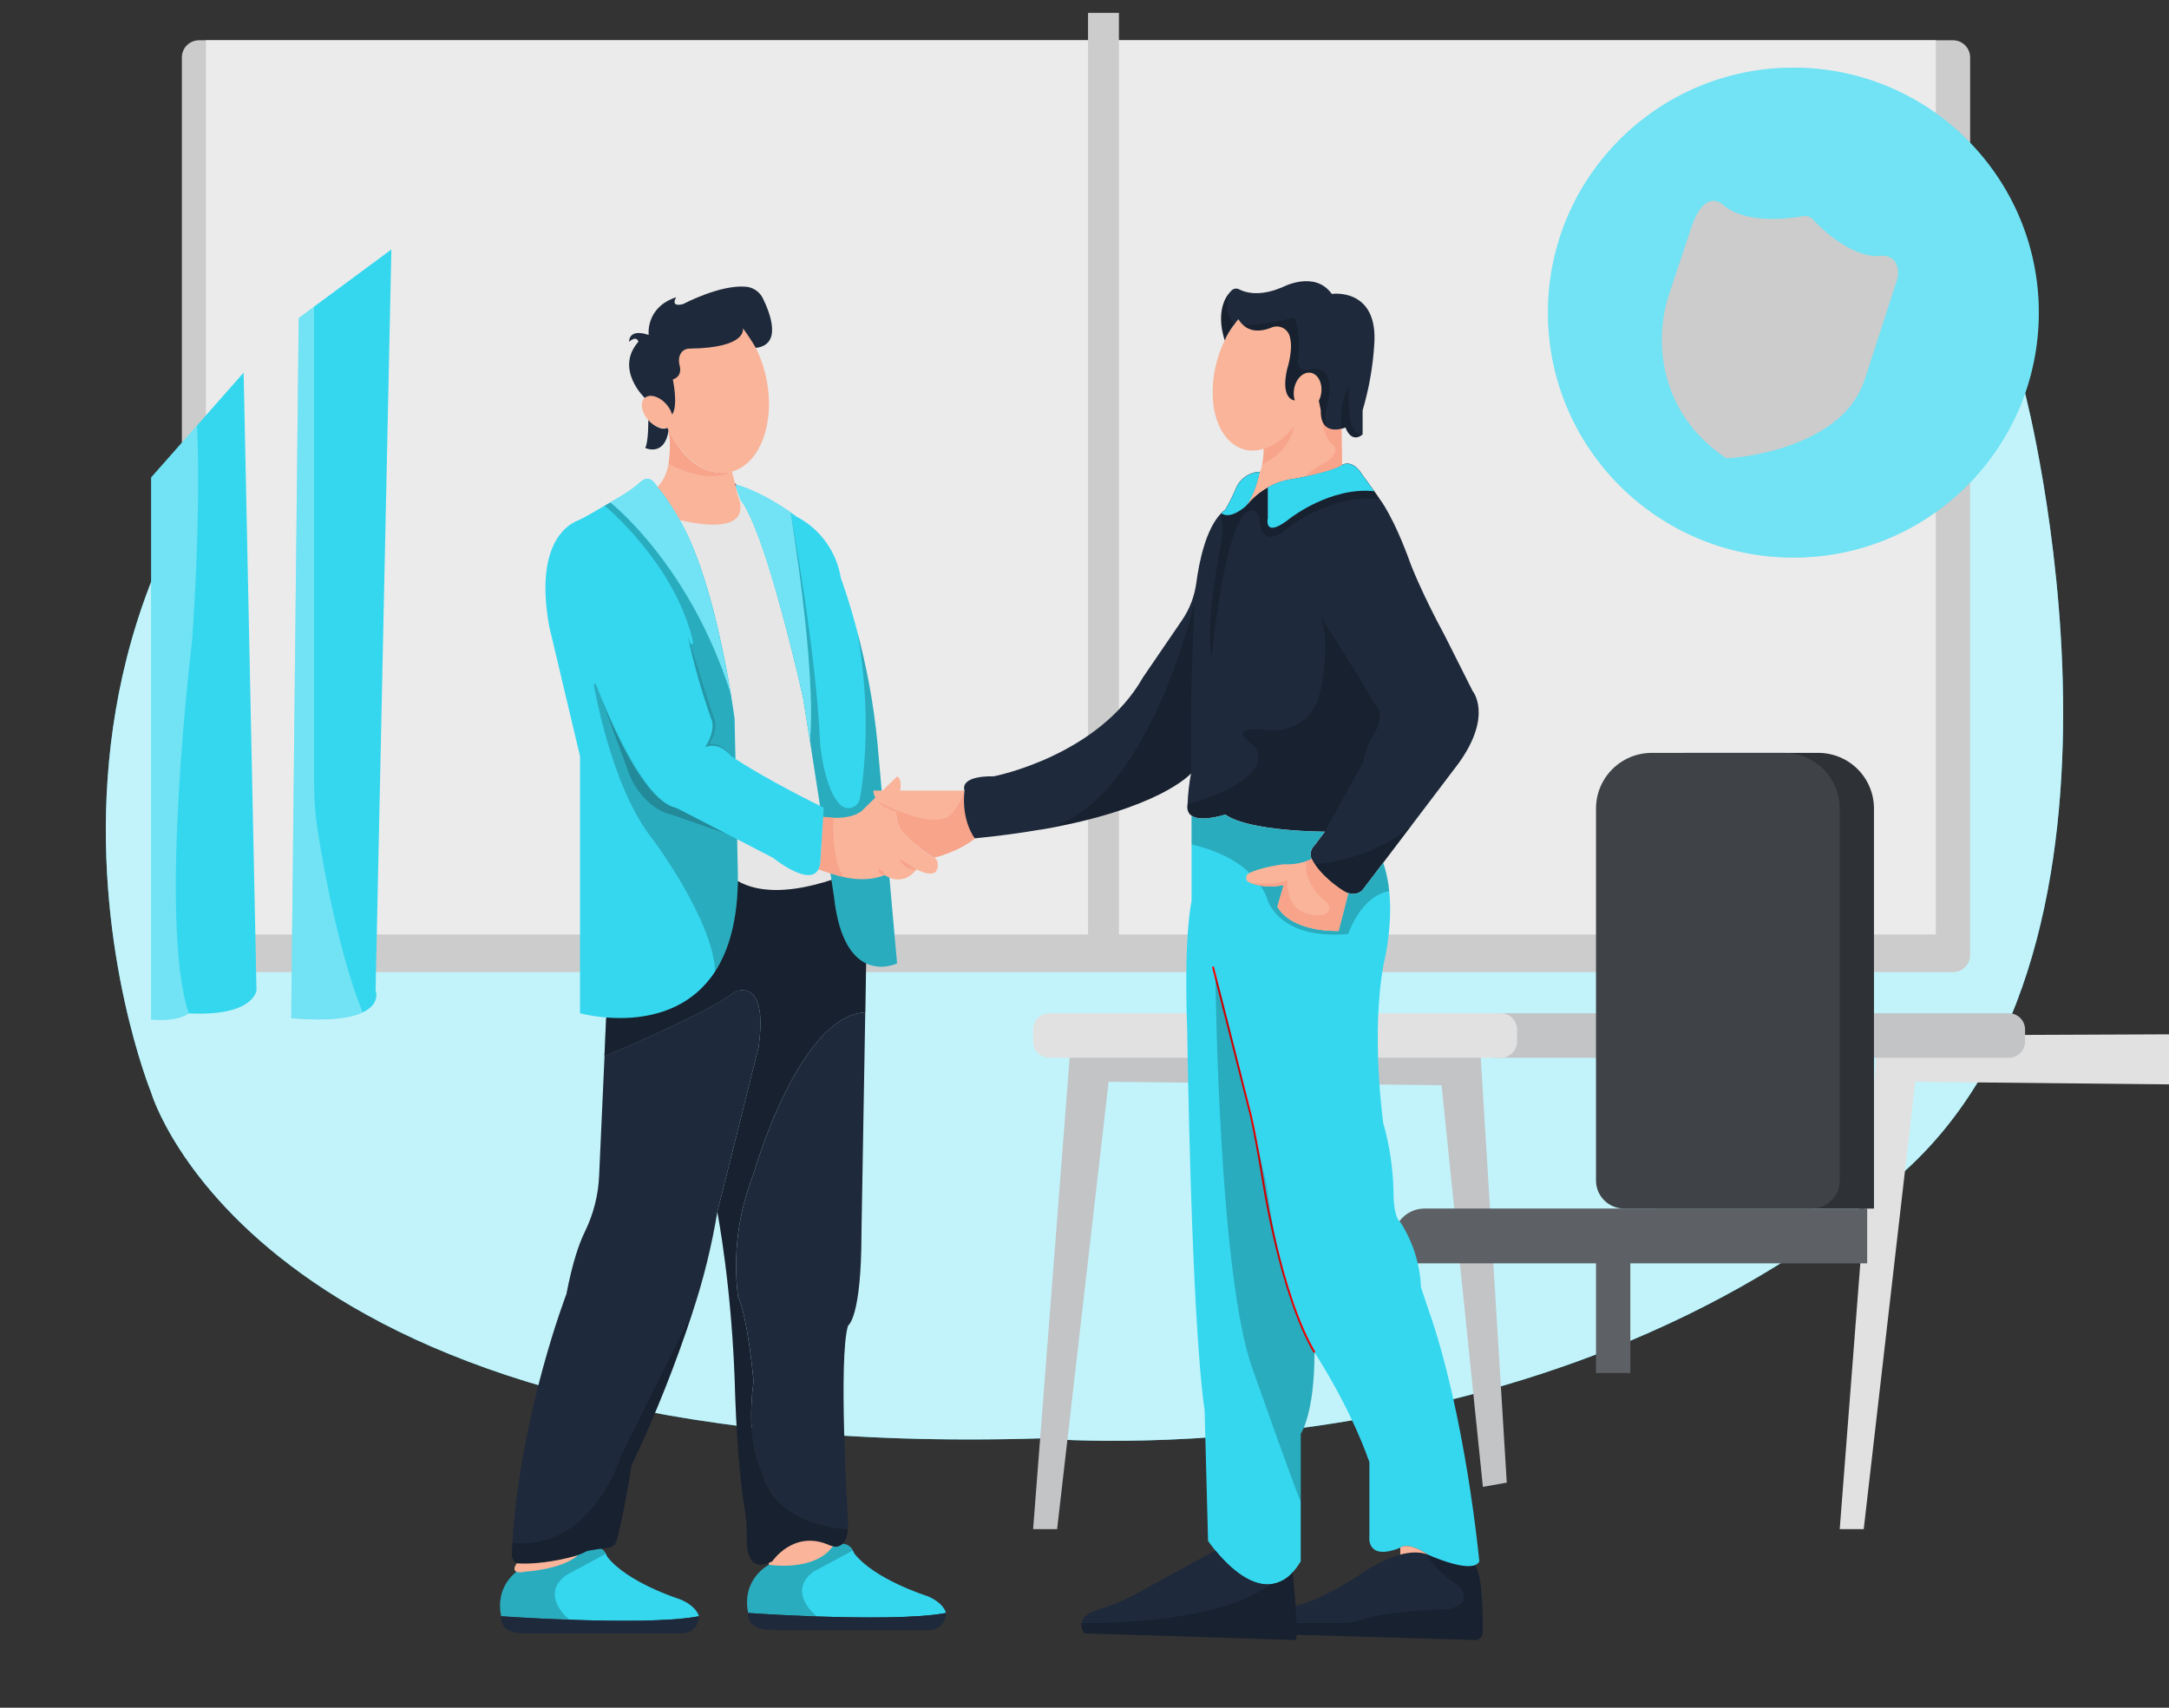 <svg width="287" height="226" viewBox="0 0 287 226" fill="none" xmlns="http://www.w3.org/2000/svg">
<rect x="0" y="0" width="287" height="226" fill="#333333" stroke="none"/>
<g clip-path="url(#clip0_223_471)">
<path d="M251.158 155.763C286.96 124.896 267.955 52.031 267.955 52.031C260.689 5.328 204.824 15.555 204.824 15.555C190.871 18.063 172.102 14.386 163.029 12.245C155.923 10.538 148.636 9.703 141.329 9.756C102.51 10.14 62.67 29.822 62.67 29.822C-9.544 71.981 19.976 144.528 19.976 144.528C19.976 144.528 34.055 193.508 137.735 190.357C137.735 190.357 203.936 196.473 251.158 155.763Z" fill="#35D7EF"/>
<path opacity="0.7" d="M251.158 155.763C286.96 124.896 267.955 52.031 267.955 52.031C260.689 5.328 204.824 15.555 204.824 15.555C190.871 18.063 172.102 14.386 163.029 12.245C155.923 10.538 148.636 9.703 141.329 9.756C102.51 10.14 62.67 29.822 62.67 29.822C-9.544 71.981 19.976 144.528 19.976 144.528C19.976 144.528 34.055 193.508 137.735 190.357C137.735 190.357 203.936 196.473 251.158 155.763Z" fill="white"/>
<path d="M248.49 137.045L243.431 202.367H246.607L253.422 143.167L297.475 143.618L302.945 196.774L306.104 196.215L302.471 136.82L248.49 137.045Z" fill="#E1E1E2"/>
<path d="M141.76 137.045L136.701 202.367H139.877L146.692 143.167L190.745 143.618L196.215 196.774L199.374 196.215L195.741 136.82L141.76 137.045Z" fill="#C2C4C6"/>
<path d="M265.801 134.096H197.896C196.706 134.096 195.741 135.059 195.741 136.247V137.839C195.741 139.027 196.706 139.99 197.896 139.99H265.801C266.991 139.99 267.955 139.027 267.955 137.839V136.247C267.955 135.059 266.991 134.096 265.801 134.096Z" fill="#C2C4C6"/>
<path d="M258.415 5.328H26.334C25.08 5.328 24.064 6.343 24.064 7.595V126.388C24.064 127.64 25.08 128.655 26.334 128.655H258.415C259.669 128.655 260.685 127.64 260.685 126.388V7.595C260.685 6.343 259.669 5.328 258.415 5.328Z" fill="#CCCCCC"/>
<path d="M256.144 5.328H27.243V123.668H256.144V5.328Z" fill="#EBEBEB"/>
<path d="M215.724 164.93H211.182V181.706H215.724V164.93Z" fill="#5D6166"/>
<path d="M198.582 134.096H138.852C137.662 134.096 136.698 135.059 136.698 136.247V137.839C136.698 139.027 137.662 139.99 138.852 139.99H198.582C199.772 139.99 200.737 139.027 200.737 137.839V136.247C200.737 135.059 199.772 134.096 198.582 134.096Z" fill="#E1E1E2"/>
<path d="M223.1 99.638H240.6C242.553 99.641 244.426 100.417 245.807 101.797C247.187 103.177 247.962 105.048 247.962 106.998V159.95H219.437C218.949 159.95 218.466 159.854 218.016 159.668C217.566 159.481 217.156 159.208 216.811 158.864C216.467 158.52 216.193 158.111 216.007 157.662C215.82 157.212 215.724 156.73 215.724 156.243V106.998C215.724 106.031 215.915 105.074 216.286 104.181C216.656 103.288 217.2 102.476 217.885 101.793C218.569 101.109 219.383 100.567 220.277 100.197C221.172 99.828 222.131 99.638 223.1 99.638Z" fill="#2E3135"/>
<path d="M188.481 159.943H247.064V167.197H184.387V164.03C184.387 163.494 184.493 162.962 184.699 162.466C184.905 161.97 185.206 161.52 185.586 161.14C185.966 160.761 186.418 160.46 186.915 160.254C187.411 160.049 187.944 159.943 188.481 159.943Z" fill="#5D6166"/>
<path d="M218.555 99.638H236.055C237.023 99.638 237.982 99.828 238.876 100.198C239.771 100.568 240.584 101.11 241.268 101.794C241.953 102.477 242.496 103.289 242.866 104.182C243.237 105.075 243.428 106.032 243.428 106.998V156.236C243.428 156.723 243.332 157.205 243.145 157.655C242.958 158.105 242.685 158.513 242.34 158.857C241.995 159.202 241.586 159.475 241.136 159.661C240.685 159.847 240.202 159.943 239.715 159.943H214.895C213.911 159.943 212.966 159.553 212.27 158.857C211.574 158.162 211.182 157.22 211.182 156.236V106.998C211.182 105.046 211.959 103.174 213.342 101.794C214.725 100.413 216.6 99.638 218.555 99.638Z" fill="#3F4347"/>
<path d="M148.055 1.701H143.967V127.295H148.055V1.701Z" fill="#CCCCCC"/>
<path d="M49.699 131.055C49.699 131.055 50.425 132.845 47.981 133.987C46.433 134.715 43.612 135.175 38.53 134.751L39.525 42.087L41.557 40.581L51.787 33.015L49.699 131.055Z" fill="#35D7EF"/>
<path opacity="0.3" d="M47.981 133.974C46.433 134.702 43.612 135.162 38.53 134.738L39.525 42.073L41.557 40.567V103.652C41.558 105.869 41.736 108.083 42.091 110.271C42.962 115.752 44.951 126.422 47.981 133.974Z" fill="white"/>
<path d="M33.942 131.055C33.942 131.055 33.611 134.563 24.969 134.109C24.969 134.109 23.623 135.261 19.996 134.914V63.188L26.079 56.301L32.238 49.311L33.942 131.055Z" fill="#35D7EF"/>
<path opacity="0.3" d="M25.426 84.676C25.426 84.676 20.884 121.854 24.969 134.096C24.969 134.096 23.623 135.248 19.996 134.9V63.188L26.079 56.301C26.235 60.014 26.464 69.542 25.426 84.676Z" fill="white"/>
<path d="M237.298 73.794C255.233 73.794 269.772 59.28 269.772 41.375C269.772 23.47 255.233 8.955 237.298 8.955C219.363 8.955 204.824 23.47 204.824 41.375C204.824 59.28 219.363 73.794 237.298 73.794Z" fill="#35D7EF"/>
<path opacity="0.3" d="M237.298 73.794C255.233 73.794 269.772 59.28 269.772 41.375C269.772 23.47 255.233 8.955 237.298 8.955C219.363 8.955 204.824 23.47 204.824 41.375C204.824 59.28 219.363 73.794 237.298 73.794Z" fill="white"/>
<path d="M248.427 33.892C250.333 33.621 250.933 34.657 251.105 35.527C251.203 36.058 251.162 36.605 250.986 37.116L246.806 50.023C246.183 52.005 245.038 53.783 243.491 55.172C237.669 60.322 228.431 60.653 228.431 60.653C224.343 57.932 222.132 54.54 220.988 51.366C219.543 47.283 219.52 42.832 220.922 38.734L223.889 29.818C225.706 24.831 227.976 27.098 227.976 27.098C230.917 29.666 236.532 28.971 238.584 28.61C238.815 28.569 239.053 28.586 239.276 28.659C239.499 28.733 239.7 28.86 239.861 29.031C241.17 30.424 244.797 33.892 248.427 33.892Z" fill="#CCCCCC"/>
<path d="M92.489 213.897C88.706 214.639 81.327 214.559 75.367 214.361C70.335 214.185 66.317 213.897 66.317 213.897C65.408 209.363 69.042 207.537 69.042 207.537L77.515 205.088C77.738 205.158 77.977 205.164 78.204 205.105C78.43 205.047 78.636 204.926 78.798 204.757C79.088 204.755 79.373 204.838 79.617 204.994C79.861 205.151 80.055 205.376 80.173 205.64C80.24 205.758 80.296 205.882 80.339 206.011C83.011 209.463 89.933 211.637 89.933 211.637C92.19 212.537 92.489 213.897 92.489 213.897Z" fill="#35D7EF"/>
<path opacity="0.2" d="M75.353 214.361C70.321 214.185 66.303 213.897 66.303 213.897C65.395 209.363 69.028 207.537 69.028 207.537L77.502 205.088C77.725 205.158 77.964 205.164 78.19 205.105C78.417 205.047 78.623 204.926 78.784 204.757C79.075 204.755 79.36 204.838 79.604 204.994C79.848 205.151 80.041 205.376 80.16 205.64L74.919 208.457C71.299 211.177 75.353 214.361 75.353 214.361Z" fill="black"/>
<path d="M195.197 217.041L167.968 216.247C167.779 216.241 167.598 216.173 167.452 216.053C167.307 215.933 167.205 215.769 167.162 215.585C167.099 215.33 167.081 215.066 167.109 214.804C167.365 212.63 171.217 212.537 171.217 212.537C174.396 212.084 179.836 208.457 179.836 208.457C179.836 208.457 182.465 206.491 185.286 205.746C186.525 205.415 187.805 205.319 188.932 205.746L189.386 205.945C190.576 206.448 193.789 207.692 195.191 207.133C196.185 208.579 196.235 213.851 196.215 216.068C196.213 216.199 196.184 216.328 196.132 216.448C196.079 216.567 196.003 216.675 195.909 216.766C195.814 216.856 195.703 216.927 195.581 216.974C195.459 217.022 195.328 217.044 195.197 217.041Z" fill="#1E293B"/>
<path opacity="0.2" d="M195.197 217.041L167.968 216.247C167.779 216.241 167.598 216.173 167.452 216.053C167.307 215.933 167.205 215.769 167.162 215.585C167.099 215.33 167.081 215.065 167.109 214.804H177.29C178.274 214.795 179.252 214.64 180.19 214.344C183.804 213.225 189.277 213.02 191.064 212.997C191.566 212.997 192.063 212.896 192.526 212.703C193.852 212.13 193.852 211.299 193.583 210.674C193.373 210.209 193.026 209.819 192.589 209.555C189.333 207.411 188.912 205.736 188.912 205.736L189.366 205.935C190.556 206.438 193.769 207.682 195.171 207.123C196.165 208.569 196.215 213.841 196.195 216.058C196.193 216.321 196.086 216.571 195.899 216.755C195.712 216.939 195.46 217.042 195.197 217.041Z" fill="black"/>
<path d="M86.966 66.993L97.275 64.131L102.152 69.83L114.6 120.107C114.6 120.107 108.368 122.569 107.307 122.424C106.246 122.278 87.748 120.481 87.748 120.481L86.966 66.993Z" fill="#E6E6E6" stroke="#FF0000" stroke-width="0.25" stroke-miterlimit="10"/>
<path d="M100.365 138.63L94.915 160.396C94.174 164.887 93.083 169.313 91.653 173.634C89.412 180.506 86.737 187.229 83.644 193.763C83.595 193.874 83.559 193.991 83.535 194.11C82.636 199.766 81.94 202.638 81.572 203.923C81.503 204.173 81.358 204.395 81.158 204.561C80.957 204.726 80.711 204.825 80.452 204.846C79.457 204.939 78.3 205.144 77.853 205.223C77.728 205.248 77.607 205.291 77.495 205.352C75.174 206.58 71.16 206.934 69.052 207.033C68.874 207.039 68.698 207.008 68.533 206.942C68.368 206.877 68.219 206.777 68.094 206.651C67.97 206.525 67.873 206.374 67.809 206.209C67.746 206.044 67.717 205.867 67.725 205.69C67.749 205.174 67.779 204.657 67.808 204.144C68.849 187.077 74.949 171.255 74.949 171.255C75.758 167.025 76.653 164.494 77.402 162.981C78.535 160.662 79.174 158.133 79.278 155.555L79.991 139.769C79.991 139.769 93.297 134.262 97.292 131.217C97.275 131.247 101.728 129.109 100.365 138.63Z" fill="#1E293B"/>
<path d="M114.49 133.974L113.99 163.117C113.99 174.452 112.22 175.421 112.22 175.421C110.894 179.572 112.173 200.749 112.173 200.749C112.225 201.287 112.232 201.828 112.196 202.367C112.196 202.367 102.639 202.109 100.823 194.855C100.823 194.855 98.598 191.165 99.709 182.808C99.709 182.808 99.006 174.568 97.644 171.556C96.971 166.063 97.681 160.49 99.709 155.34C99.709 155.34 105.626 134.464 114.49 133.974Z" fill="#1E293B"/>
<path d="M99.705 155.343C97.677 160.493 96.968 166.067 97.64 171.559C99.003 174.564 99.705 182.811 99.705 182.811C98.595 191.168 100.819 194.858 100.819 194.858C102.636 202.112 112.193 202.37 112.193 202.37C112.021 204.545 110.953 204.763 110.204 204.631C109.94 204.584 109.685 204.497 109.448 204.373C104.907 202.559 102.182 206.64 102.182 206.64C102.034 206.716 101.883 206.785 101.728 206.845C99.192 207.838 98.777 205.471 98.814 203.615C98.832 202.116 98.712 200.618 98.456 199.14C97.541 193.617 97.275 184.489 97.275 184.489C96.914 170.504 94.915 160.396 94.915 160.396L100.365 138.63C101.728 129.109 97.275 131.247 97.275 131.247C93.281 134.291 79.975 139.798 79.975 139.798L80.2 134.738L97.63 116.609C103.531 119.981 113.542 115.054 113.542 115.054L114.606 127.497L114.497 133.974C105.626 134.464 99.705 155.343 99.705 155.343Z" fill="#1E293B"/>
<path opacity="0.2" d="M99.705 155.343C97.677 160.493 96.968 166.067 97.64 171.559C99.003 174.564 99.705 182.811 99.705 182.811C98.595 191.168 100.819 194.858 100.819 194.858C102.636 202.112 112.193 202.37 112.193 202.37C112.021 204.545 110.953 204.763 110.204 204.631C109.94 204.584 109.685 204.497 109.448 204.373C104.907 202.559 102.182 206.64 102.182 206.64C102.034 206.716 101.883 206.785 101.728 206.845C99.192 207.838 98.777 205.471 98.814 203.615C98.832 202.116 98.712 200.618 98.456 199.14C97.541 193.617 97.275 184.489 97.275 184.489C96.914 170.504 94.915 160.396 94.915 160.396L100.365 138.63C101.728 129.109 97.275 131.247 97.275 131.247C93.281 134.291 79.975 139.798 79.975 139.798L80.2 134.738L97.63 116.609C103.531 119.981 113.542 115.054 113.542 115.054L114.606 127.497L114.497 133.974C105.626 134.464 99.705 155.343 99.705 155.343Z" fill="black"/>
<path d="M85.779 55.576C85.779 55.576 85.832 58.379 85.378 59.286C85.378 59.286 87.937 60.5 88.474 56.946L88.302 56.582C88.302 56.582 87.543 57.31 85.779 55.576Z" fill="#1E293B"/>
<path d="M88.474 56.946C88.474 56.946 89.469 61.98 86.966 64.485C86.966 64.485 89.011 66.993 89.919 68.807C89.919 68.807 99.911 71.528 97.64 65.633L96.858 62.42C96.858 62.42 92.025 64.127 88.474 56.946Z" fill="#F9B499"/>
<path d="M88.474 56.946C88.474 56.946 88.846 58.495 88.474 61.384C88.474 61.384 93.354 64.19 96.858 62.42C96.858 62.42 92.025 64.127 88.474 56.946Z" fill="#F7A48B"/>
<path d="M97.64 115.96C97.64 121.709 96.447 125.746 94.624 128.563C88.839 137.498 76.749 134.096 76.749 134.096V100.091L72.662 82.862C70.769 72.272 74.869 69.572 76.291 68.963C76.861 68.715 77.415 68.432 77.949 68.115L80.021 66.917L80.763 66.487L81.851 65.855C82.909 65.273 83.896 64.573 84.794 63.767C86.067 62.565 86.982 64.482 86.982 64.482C88.12 65.603 89.936 68.804 89.936 68.804C90.648 70.054 91.271 71.354 91.799 72.692C94.352 79 95.95 87.254 96.699 91.778C97.03 93.817 97.203 95.088 97.203 95.088L97.64 115.96Z" fill="#35D7EF"/>
<path d="M118.697 127.497C118.697 127.497 111.716 130.922 110.357 118.681C110.357 118.681 108.45 106.178 107.167 98.007C106.796 95.627 106.475 93.612 106.269 92.38C106.269 92.38 105.086 86.993 103.455 81.019C103.196 80.066 102.921 79.096 102.646 78.133C101.171 73.02 99.46 68.043 97.975 66.113L97.275 64.127C97.275 64.127 100.057 64.664 104.612 67.817C104.857 67.986 105.106 68.148 105.361 68.35C106.916 69.155 108.26 70.313 109.285 71.73C110.31 73.147 110.989 74.785 111.265 76.511C111.265 76.511 112.402 79.53 113.609 84.246C113.685 84.547 113.764 84.855 113.841 85.172V85.189C115.061 90.077 115.869 95.059 116.257 100.082L118.697 127.497Z" fill="#35D7EF"/>
<path opacity="0.2" d="M97.64 115.96C97.64 121.709 96.447 125.746 94.624 128.563C94.332 121.666 86.29 110.973 86.29 110.973C80.836 104.172 78.566 90.57 78.566 90.57L91.736 85.129C89.465 74.701 80.004 66.927 80.004 66.927L80.747 66.497L91.783 72.702C94.335 79.01 95.933 87.264 96.682 91.788C97.014 93.827 97.186 95.097 97.186 95.097L97.64 115.96Z" fill="black"/>
<path opacity="0.2" d="M79.331 91.781C79.331 91.781 84.052 104.827 88.842 106.714C89.378 106.908 89.903 107.129 90.417 107.376L96.162 110.354L89.439 108.014C89.107 107.895 88.756 107.789 88.408 107.683C87.821 107.515 86.469 106.975 85.07 105.406C84.23 104.445 83.578 103.335 83.147 102.133L79.331 91.781Z" fill="black"/>
<path opacity="0.2" d="M118.697 127.497C118.697 127.497 111.716 130.922 110.357 118.681C110.357 118.681 108.45 106.178 107.168 98.007C106.796 95.627 106.475 93.612 106.269 92.38C106.269 92.38 105.086 86.993 103.455 81.019C103.196 80.066 102.921 79.096 102.646 78.133L104.612 67.817C104.612 67.817 108.046 86.35 108.517 98.437C108.517 98.437 109.084 104.685 111.275 106.571C111.48 106.747 111.728 106.866 111.994 106.915C112.259 106.964 112.533 106.942 112.788 106.851C113.042 106.761 113.268 106.604 113.443 106.398C113.617 106.192 113.734 105.944 113.781 105.678C114.298 102.749 115.322 94.757 113.536 84.123C113.536 84.123 113.559 84.166 113.609 84.246C113.685 84.547 113.764 84.855 113.841 85.172V85.189C115.061 90.077 115.869 95.059 116.257 100.082L118.697 127.497Z" fill="black"/>
<path opacity="0.2" d="M91.647 173.658C89.406 180.529 86.731 187.252 83.638 193.786C83.589 193.897 83.552 194.014 83.528 194.133C82.63 199.789 81.934 202.662 81.566 203.946C81.496 204.196 81.352 204.419 81.151 204.584C80.951 204.749 80.704 204.849 80.445 204.869C79.451 204.962 78.294 205.167 77.846 205.246C77.721 205.271 77.6 205.314 77.488 205.375C75.168 206.603 71.153 206.957 69.045 207.057C68.868 207.062 68.691 207.031 68.526 206.965C68.361 206.9 68.212 206.801 68.088 206.674C67.963 206.548 67.866 206.398 67.802 206.232C67.739 206.067 67.711 205.89 67.719 205.713C67.742 205.197 67.772 204.68 67.802 204.167C78.377 205.319 82.209 192.584 82.209 192.584L91.647 173.658Z" fill="black"/>
<path d="M125.178 213.46C121.392 214.202 114.013 214.122 108.056 213.924C103.024 213.748 99.003 213.46 99.003 213.46C98.094 208.926 101.728 207.1 101.728 207.1L110.204 204.651C110.427 204.72 110.665 204.726 110.891 204.668C111.118 204.609 111.323 204.489 111.484 204.32C111.774 204.317 112.059 204.399 112.304 204.556C112.548 204.713 112.741 204.938 112.859 205.203C112.928 205.321 112.985 205.445 113.029 205.574C115.697 209.026 122.619 211.2 122.619 211.2C124.89 212.084 125.178 213.46 125.178 213.46Z" fill="#35D7EF"/>
<path opacity="0.2" d="M108.069 213.907C103.037 213.732 99.016 213.444 99.016 213.444C98.108 208.91 101.741 207.083 101.741 207.083L110.217 204.634C110.44 204.704 110.678 204.71 110.905 204.651C111.131 204.593 111.336 204.472 111.497 204.303C111.787 204.301 112.073 204.383 112.317 204.54C112.561 204.697 112.754 204.922 112.873 205.187L107.645 207.997C103.998 210.724 108.069 213.907 108.069 213.907Z" fill="black"/>
<path d="M125.178 213.46C125.009 215.727 123.086 215.727 123.086 215.727H102.182C98.535 215.727 99.003 213.46 99.003 213.46C99.003 213.46 103.024 213.748 108.056 213.924C114.013 214.122 121.392 214.185 125.178 213.46Z" fill="#1E293B"/>
<path d="M92.489 213.897C92.323 216.164 90.4 216.164 90.4 216.164H69.483C65.836 216.164 66.303 213.897 66.303 213.897C66.303 213.897 70.321 214.185 75.353 214.361C81.314 214.572 88.693 214.639 92.489 213.897Z" fill="#1E293B"/>
<path d="M108.291 115.054L110.671 115.815C114.616 117.026 117.043 115.815 117.043 115.815C119.642 117.469 121.276 115.054 121.276 115.054C124.018 116.414 124.167 114.971 124.074 114.163C124.055 114.023 124.002 113.89 123.92 113.775C123.838 113.66 123.729 113.566 123.603 113.501C122.182 112.762 120.922 111.75 119.894 110.523C118.077 109.163 118.697 106.508 118.697 106.508C119.768 102.947 118.697 102.759 118.697 102.759L113.99 107.349C112.173 108.709 108.895 108.104 108.895 108.104L108.54 114.15C108.502 114.462 108.418 114.766 108.291 115.054Z" fill="#F9B499"/>
<path d="M108.895 108.1L110.257 108.229C110.257 108.229 109.972 114.418 111.755 116.096C110.584 115.806 109.428 115.459 108.291 115.054C108.439 114.773 108.524 114.463 108.54 114.147L108.895 108.1Z" fill="#F7A48B"/>
<path d="M116.191 115.054C116.405 115.044 116.614 115.118 116.773 115.26C116.932 115.402 117.029 115.602 117.043 115.815C116.829 115.825 116.62 115.751 116.461 115.608C116.302 115.466 116.205 115.267 116.191 115.054Z" fill="#F7A48B"/>
<path d="M118.985 113.693C119.591 113.974 120.166 114.318 120.699 114.719C120.882 114.845 121.075 114.956 121.276 115.05C121.042 115.133 120.787 115.133 120.553 115.05C120.216 114.94 119.904 114.764 119.635 114.533C119.366 114.302 119.145 114.02 118.985 113.703V113.693Z" fill="#F7A48B"/>
<path d="M128.977 110.973C126.706 112.787 123.6 113.498 123.6 113.498C120.948 111.939 119.894 110.52 119.894 110.52C118.531 109.613 118.594 107.422 118.594 107.422C117.355 107.091 116.605 106.585 116.194 106.098C115.812 105.702 115.587 105.181 115.561 104.632H127.628C127.16 107.799 128.977 110.973 128.977 110.973Z" fill="#F9B499"/>
<path d="M128.977 110.973C126.706 112.787 123.6 113.498 123.6 113.498C120.948 111.939 119.894 110.52 119.894 110.52C118.531 109.613 118.594 107.422 118.594 107.422C117.355 107.091 116.605 106.585 116.194 106.098C116.194 106.098 123.527 110.069 125.808 107.806C126.659 106.908 127.282 105.82 127.624 104.632C127.16 107.799 128.977 110.973 128.977 110.973Z" fill="#F7A48B"/>
<path d="M193.016 100.998L186.903 109.063L183.025 114.177L180.3 117.771C180.3 117.771 178.937 119.584 175.758 116.41C175.017 115.842 174.377 115.153 173.865 114.372C173.378 113.561 173.179 112.638 173.942 111.876L175.304 110.063C175.304 110.063 165.313 110.063 162.134 107.796C162.134 107.796 158.991 108.845 157.678 107.955C157.261 107.673 157.015 107.197 157.138 106.436C157.189 105.066 157.341 103.702 157.592 102.355C157.446 102.517 153.283 107.088 137.742 109.795H137.659C135.09 110.238 132.209 110.632 128.984 110.95C128.984 110.95 127.167 108.683 127.621 104.602C127.621 104.602 126.779 102.679 131.516 102.736C131.516 102.736 145.337 100.068 151.241 89.64L156.399 82.088C157.415 80.599 158.067 78.893 158.301 77.107C158.673 74.321 159.561 69.985 161.6 67.904C161.765 67.727 161.946 67.567 162.14 67.424C162.655 66.549 163.11 65.64 163.503 64.703C163.756 64.059 164.191 63.502 164.756 63.099C165.32 62.697 165.989 62.467 166.682 62.436C166.682 62.436 166.254 64.975 165.001 66.778C164.985 66.798 164.972 66.819 164.961 66.841C165.744 65.892 166.693 65.094 167.763 64.485C168.824 63.869 170.003 63.48 171.223 63.343C171.223 63.343 176.219 62.436 177.582 61.53C177.582 61.53 178.944 60.623 180.306 62.89C180.306 62.89 181.069 63.906 181.838 64.988C182.09 65.352 182.349 65.723 182.577 66.064C182.577 66.064 184.394 68.331 186.665 74.668C186.665 74.668 188.027 78.308 191.206 84.189L194.853 91.444C194.853 91.444 197.574 94.651 193.016 100.998Z" fill="#1E293B"/>
<path opacity="0.2" d="M157.592 102.358C157.446 102.521 153.283 107.091 137.742 109.798C151.807 107.19 158.053 79.682 158.053 79.682C157.678 87.505 157.602 92.589 157.599 95.567V102.368L157.592 102.358Z" fill="black"/>
<path opacity="0.2" d="M182.571 66.087C177.121 65.18 171.217 69.26 171.217 69.26C167.189 72.917 166.702 69.975 166.665 68.698C166.664 68.479 166.601 68.264 166.484 68.079C166.367 67.893 166.2 67.744 166.002 67.649C162.336 65.994 160.31 86.943 160.31 86.943C159.402 82.409 161.587 71.849 161.587 71.849C161.819 70.552 161.819 69.224 161.587 67.927C161.751 67.75 161.932 67.59 162.127 67.447C162.642 66.572 163.097 65.663 163.489 64.727C163.743 64.082 164.178 63.525 164.742 63.123C165.307 62.72 165.976 62.49 166.669 62.459C166.669 62.459 166.241 64.998 164.988 66.802C164.972 66.821 164.959 66.842 164.948 66.864C165.731 65.915 166.68 65.117 167.749 64.508C168.811 63.892 169.99 63.503 171.21 63.366C171.21 63.366 176.206 62.459 177.568 61.553C177.568 61.553 178.931 60.646 180.293 62.913C180.293 62.913 181.056 63.929 181.825 65.011C182.083 65.375 182.342 65.746 182.571 66.087Z" fill="black"/>
<path opacity="0.2" d="M181.371 97.881C180.922 98.886 180.564 99.93 180.3 100.998L175.304 110.066C175.304 110.066 165.313 110.066 162.134 107.799C162.134 107.799 156.684 109.613 157.138 106.439C157.138 106.439 164.245 104.721 166.224 101.389C166.506 100.885 166.59 100.295 166.459 99.733C166.327 99.171 165.991 98.678 165.515 98.351C164.428 97.583 163.39 96.464 166.675 96.464C166.675 96.464 173.332 98.145 174.774 91.169C174.774 91.169 176.057 84.987 174.774 81.654C174.949 81.929 180.651 90.722 181.828 93.112C181.831 93.128 183.801 94.32 181.371 97.881Z" fill="black"/>
<path opacity="0.2" d="M186.9 109.07L180.3 117.774C180.3 117.774 178.937 119.587 175.758 116.414C175.017 115.846 174.377 115.156 173.865 114.375C173.865 114.375 181.692 113.951 186.9 109.07Z" fill="black"/>
<path d="M195.741 206.643C195.625 206.867 195.427 207.039 195.188 207.123C193.785 207.682 190.573 206.438 189.383 205.935L188.929 205.736C186.204 203.923 185.282 204.829 185.282 204.829C180.741 206.643 181.195 203.337 181.195 203.337V193.494C178.47 185.787 173.928 178.986 173.928 178.986C173.928 187.147 172.112 189.755 172.112 189.755V206.633C172.085 206.679 172.055 206.719 172.029 206.765C171.741 207.238 171.408 207.681 171.034 208.089C170.297 208.958 169.259 209.518 168.127 209.658C165.177 209.962 162.25 206.961 160.798 205.183C160.198 204.449 159.85 203.926 159.85 203.926L159.395 186.697C157.579 174.002 157.095 136.482 157.095 136.482C156.614 123.45 157.665 119.273 157.665 119.273V107.958C158.991 108.848 162.12 107.799 162.12 107.799C165.3 110.066 175.291 110.066 175.291 110.066L173.928 111.88C173.166 112.641 173.365 113.564 173.852 114.375C174.364 115.156 175.003 115.846 175.745 116.414C178.924 119.587 180.287 117.774 180.287 117.774L183.025 114.177C183.433 115.396 183.7 116.659 183.82 117.939C184.324 122.801 183.101 127.494 183.101 127.494C181.357 136.76 183.025 148.605 183.025 148.605C183.867 151.557 184.325 154.604 184.387 157.673C184.387 161.313 185.296 161.753 185.296 161.753C186.954 164.329 187.895 167.299 188.021 170.358L188.929 173.078C193.928 187.147 195.741 206.643 195.741 206.643Z" fill="#35D7EF"/>
<path opacity="0.2" d="M183.82 117.943C180.078 118.558 178.387 123.605 178.387 123.605C168.754 124.449 167.583 118.681 167.583 118.681C165.644 114.167 160.493 112.393 157.678 111.764V107.958C159.004 108.848 162.134 107.799 162.134 107.799C165.313 110.066 175.304 110.066 175.304 110.066L173.942 111.88C173.179 112.641 173.378 113.564 173.865 114.375C174.377 115.156 175.017 115.846 175.758 116.414C178.937 119.587 180.3 117.774 180.3 117.774L183.025 114.177C183.433 115.397 183.7 116.661 183.82 117.943Z" fill="black"/>
<path d="M160.493 127.937L165.313 146.871C165.313 146.871 165.767 148.155 167.129 156.316C167.129 156.316 169.4 171.278 173.942 178.986" stroke="#FF0000" stroke-width="0.25" stroke-miterlimit="10"/>
<path opacity="0.2" d="M173.942 178.986C173.942 187.147 172.125 189.755 172.125 189.755V198.796C170.763 195.487 165.767 181.256 165.767 181.256C161.225 169.011 160.821 129.221 160.821 129.221C161.673 130.946 166.407 151.613 167.401 155.968C167.524 156.505 167.607 157.044 167.683 157.587C169.854 173.085 173.942 178.986 173.942 178.986Z" fill="black"/>
<path d="M188.929 205.736C187.815 205.319 186.535 205.405 185.282 205.736V204.823C185.282 204.823 186.204 203.923 188.929 205.736Z" fill="#F9B499"/>
<path d="M171.499 217.045L143.513 216.164C143.358 215.979 143.241 215.764 143.17 215.532C143.099 215.301 143.075 215.058 143.099 214.817C143.188 214.205 143.729 213.494 145.419 212.981C147.048 212.497 148.624 211.849 150.12 211.045L160.811 205.187C162.263 206.964 165.19 209.966 168.14 209.661C169.273 209.522 170.31 208.962 171.048 208.093C171.074 208.324 171.78 215.231 171.499 217.045Z" fill="#1E293B"/>
<path opacity="0.2" d="M171.499 217.045L143.513 216.164C143.358 215.978 143.241 215.764 143.17 215.532C143.099 215.301 143.075 215.058 143.099 214.817C146.954 214.847 161.56 214.609 168.14 209.658C169.273 209.518 170.31 208.958 171.048 208.089C171.074 208.324 171.78 215.231 171.499 217.045Z" fill="black"/>
<path d="M177.575 61.556C176.693 62.145 174.283 62.731 172.695 63.069C171.833 63.254 171.217 63.37 171.217 63.37C168.755 63.668 166.509 64.918 164.961 66.851C165.804 65.508 166.386 64.018 166.675 62.459C167.129 62.006 167.206 59.402 167.206 59.402L172.579 52.031L175.43 51.125L177.021 55.427L177.499 56.718L177.575 61.556Z" fill="#F9B499"/>
<path d="M167.206 59.402C167.206 59.402 167.381 59.832 167.027 61.387C168.087 60.952 169.026 60.267 169.764 59.392C170.502 58.516 171.016 57.474 171.263 56.357C171.263 56.357 169.397 58.832 167.206 59.402Z" fill="#F7A48B"/>
<path d="M177.575 61.556C176.693 62.145 174.283 62.731 172.695 63.069C173.123 62.506 174.601 61.649 175.304 61.258C175.646 61.076 175.955 60.836 176.216 60.55C177.181 59.455 176.382 58.862 176.382 58.862C175.182 57.978 174.989 55.774 174.989 55.774L177.021 55.443L177.499 56.734L177.575 61.556Z" fill="#F7A48B"/>
<path d="M96.682 91.781C91.282 74.701 80.747 66.49 80.747 66.49L81.834 65.858C82.892 65.276 83.88 64.576 84.778 63.77C86.051 62.569 86.966 64.485 86.966 64.485C88.103 65.607 89.92 68.807 89.92 68.807C93.573 75.105 95.764 86.241 96.682 91.781Z" fill="#35D7EF"/>
<path opacity="0.3" d="M96.682 91.781C91.282 74.701 80.747 66.49 80.747 66.49L81.834 65.858C82.892 65.276 83.88 64.576 84.778 63.77C86.051 62.569 86.966 64.485 86.966 64.485C88.103 65.607 89.92 68.807 89.92 68.807C93.573 75.105 95.764 86.241 96.682 91.781Z" fill="white"/>
<path d="M107.168 98.007C106.796 95.627 106.475 93.612 106.269 92.38C106.269 92.38 101.492 70.68 97.982 66.113L97.282 64.127C97.282 64.127 100.064 64.664 104.618 67.817C104.612 67.821 108.069 88.671 107.168 98.007Z" fill="#35D7EF"/>
<path opacity="0.3" d="M107.168 98.007C106.796 95.627 106.475 93.612 106.269 92.38C106.269 92.38 101.492 70.68 97.982 66.113L97.282 64.127C97.282 64.127 100.064 64.664 104.618 67.817C104.612 67.821 108.069 88.671 107.168 98.007Z" fill="white"/>
<path d="M78.566 89.809C78.566 89.809 84.47 105.986 89.465 106.892L102.298 113.531C102.298 113.531 108.086 118.227 108.54 114.147L108.994 106.896C108.994 106.896 101.174 103.1 96.682 100.012C96.682 100.012 95.164 97.977 93.699 98.751C93.684 98.76 93.668 98.764 93.651 98.762C93.634 98.76 93.619 98.753 93.607 98.74C93.595 98.728 93.588 98.713 93.587 98.696C93.585 98.679 93.59 98.662 93.599 98.648C94.06 97.987 94.796 96.59 94.262 95.008C94.262 95.008 90.536 84.252 90.443 81.059" fill="#35D7EF"/>
<path d="M90.987 84.127C91.862 86.721 92.754 89.63 93.583 92.258C93.874 93.158 94.156 94.062 94.488 94.942C94.727 95.579 94.751 96.276 94.554 96.928C94.375 97.559 94.1 98.16 93.738 98.708L93.569 98.496C94.819 98.195 96.032 98.973 96.682 99.996C95.973 99.125 94.799 98.45 93.659 98.771L93.327 98.874C93.841 97.98 94.322 96.987 94.285 95.938C94.281 95.643 94.215 95.352 94.09 95.084C92.82 91.499 91.787 87.834 90.997 84.113L90.987 84.127Z" fill="#35D7EF"/>
<path opacity="0.3" d="M90.987 84.127C91.862 86.721 92.754 89.63 93.583 92.258C93.874 93.158 94.156 94.062 94.488 94.942C94.727 95.579 94.751 96.276 94.554 96.928C94.375 97.559 94.1 98.16 93.738 98.708L93.569 98.496C94.819 98.195 96.032 98.973 96.682 99.996C95.973 99.125 94.799 98.45 93.659 98.771L93.327 98.874C93.841 97.98 94.322 96.987 94.285 95.938C94.281 95.643 94.215 95.352 94.09 95.084C92.82 91.499 91.787 87.834 90.997 84.113L90.987 84.127Z" fill="black"/>
<path d="M96.502 62.498C100.435 61.703 102.633 56.173 101.41 50.147C100.187 44.12 96.008 39.88 92.074 40.675C88.141 41.471 85.944 47.001 87.166 53.027C88.389 59.053 92.569 63.294 96.502 62.498Z" fill="#F9B499"/>
<path d="M85.308 52.657C85.308 52.657 81.291 48.858 84.47 45.23C84.47 45.23 84.294 44.324 83.246 45.23C83.246 45.23 83.107 43.417 85.832 44.324C85.832 44.324 85.378 40.683 89.479 39.336C89.479 39.336 88.57 40.697 90.387 40.243C90.387 40.243 95.28 37.635 98.708 37.946C99.18 37.988 99.633 38.151 100.024 38.419C100.415 38.687 100.73 39.05 100.939 39.475C101.917 41.461 103.514 45.628 100.007 46.041C99.49 45.141 98.918 44.272 98.297 43.44C98.297 43.44 98.996 46.054 91.209 46.134C91.027 46.133 90.847 46.17 90.68 46.243C90.513 46.316 90.364 46.423 90.241 46.557C89.946 46.889 89.697 47.468 89.933 48.404C89.933 48.404 90.387 49.764 89.025 50.218C89.025 50.218 89.77 53.623 88.945 54.851L85.308 52.657Z" fill="#1E293B"/>
<path d="M88.626 56.399C89.284 55.816 89.074 54.509 88.158 53.478C87.242 52.447 85.967 52.083 85.309 52.665C84.652 53.247 84.861 54.555 85.777 55.586C86.693 56.617 87.969 56.981 88.626 56.399Z" fill="#F9B499"/>
<path d="M181.831 65.011C176.093 64.389 170.763 68.549 170.763 68.549C167.116 71.465 167.756 68.549 167.756 68.549V64.508C168.818 63.892 169.996 63.503 171.217 63.366C171.217 63.366 176.213 62.459 177.575 61.553C177.575 61.553 178.937 60.646 180.3 62.913C180.3 62.913 181.062 63.929 181.831 65.011Z" fill="#35D7EF"/>
<path d="M166.675 62.459C166.675 62.459 166.248 64.998 164.995 66.802C164.979 66.821 164.965 66.842 164.955 66.864L164.918 66.914C164.918 66.914 162.87 68.857 161.603 67.927C161.768 67.75 161.949 67.59 162.144 67.447C162.659 66.572 163.114 65.663 163.506 64.727C163.759 64.084 164.192 63.527 164.755 63.125C165.317 62.723 165.984 62.492 166.675 62.459Z" fill="#35D7EF"/>
<path d="M173.773 51.245C175.334 45.715 173.752 40.432 170.24 39.444C166.728 38.456 162.615 42.137 161.054 47.666C159.493 53.195 161.075 58.479 164.587 59.467C168.099 60.455 172.212 56.774 173.773 51.245Z" fill="#F9B499"/>
<path d="M181.831 45.704C181.644 48.62 181.13 51.506 180.3 54.308V57.482C180.3 57.482 178.937 58.842 178.029 56.575C177.856 56.643 177.679 56.698 177.499 56.741C176.978 56.863 176.173 56.956 175.586 56.542C175.099 56.211 174.744 55.549 174.774 54.338C174.774 54.338 173.836 49.374 173.431 49.351L171.333 52.991C171.333 52.991 169.4 52.961 170.308 48.881C170.308 48.881 171.253 46.054 170.59 44.304C170.499 44.084 170.365 43.884 170.195 43.716C170.026 43.549 169.824 43.417 169.602 43.328C169.381 43.24 169.144 43.196 168.905 43.201C168.667 43.205 168.431 43.257 168.213 43.354C167.325 43.718 165.79 44.105 164.59 43.102C164.299 42.858 164.054 42.564 163.864 42.235C163.864 42.235 162.445 43.933 162.064 45.048C162.064 45.048 160.519 40.826 162.972 38.429C163.102 38.305 163.269 38.224 163.447 38.2C163.626 38.175 163.808 38.208 163.967 38.294C164.68 38.671 166.248 39.177 168.74 38.367C169.002 38.281 169.281 38.175 169.566 38.059L169.722 37.996C169.722 37.996 173.955 35.726 176.226 38.903C176.212 38.883 182.451 38.016 181.831 45.704Z" fill="#1E293B"/>
<path opacity="0.2" d="M162.475 38.992C162.475 38.992 160.632 41.186 162.064 45.022C162.064 45.022 162.727 43.238 163.344 42.874C163.344 42.874 161.912 41.825 162.475 38.992Z" fill="black"/>
<path opacity="0.2" d="M175.758 52.951C175.758 52.951 174.973 55.599 175.586 56.545C175.099 56.215 174.744 55.553 174.774 54.341C174.774 54.341 173.836 49.377 173.431 49.354L171.333 52.995C171.333 52.995 169.4 52.965 170.308 48.884C170.308 48.884 171.253 46.058 170.59 44.307C170.499 44.087 170.365 43.887 170.195 43.719C170.026 43.552 169.824 43.42 169.603 43.331C169.381 43.243 169.144 43.2 168.905 43.204C168.667 43.209 168.431 43.261 168.213 43.357C167.325 43.721 165.79 44.108 164.59 43.106C166.828 42.945 169.046 42.586 171.22 42.033C171.22 42.033 172.244 43.688 171.734 47.871C171.734 47.871 171.674 49.341 173.491 48.887C173.488 48.858 176.667 47.951 175.758 52.951Z" fill="black"/>
<path opacity="0.2" d="M180.3 57.472C180.3 57.472 178.937 58.832 178.029 56.565C177.856 56.633 177.679 56.688 177.499 56.731C177.499 56.731 177.121 53.392 178.493 51.125C178.483 51.125 178.016 57.916 180.3 57.472Z" fill="black"/>
<path d="M174.814 52.087C175.035 50.726 174.412 49.493 173.422 49.332C172.432 49.172 171.449 50.144 171.228 51.504C171.006 52.864 171.629 54.097 172.619 54.258C173.61 54.419 174.592 53.447 174.814 52.087Z" fill="#F9B499"/>
<path d="M178.387 118.29L177.121 123.215C170.308 123.215 169.026 119.965 169.026 119.965L169.848 117.125C168.337 117.478 166.755 117.363 165.313 116.794C165.191 116.75 165.084 116.671 165.007 116.567C164.93 116.463 164.884 116.339 164.877 116.21C164.87 116.081 164.9 115.952 164.965 115.84C165.03 115.728 165.127 115.637 165.243 115.58C166.705 114.766 169.848 114.375 169.848 114.375C171.118 114.452 172.388 114.218 173.547 113.693C174.966 116.414 178.387 118.29 178.387 118.29Z" fill="#F9B499"/>
<path d="M178.387 118.29L177.121 123.215C170.308 123.215 169.026 119.965 169.026 119.965L169.848 117.125C168.337 117.478 166.755 117.363 165.313 116.794C165.313 116.794 169.095 117.291 170.381 116.397C170.381 116.397 169.854 120.038 173.033 120.948C173.033 120.948 175.815 121.643 175.901 120.286C175.906 120.103 175.867 119.923 175.787 119.759C175.708 119.594 175.59 119.452 175.443 119.343C174.635 118.704 172.569 116.784 172.791 113.981C173.055 113.896 173.313 113.796 173.564 113.68C174.966 116.414 178.387 118.29 178.387 118.29Z" fill="#F7A48B"/>
<path d="M110.204 204.634C107.777 208.066 101.728 207.083 101.728 207.083V206.841C101.883 206.782 102.034 206.713 102.182 206.636C102.182 206.636 104.907 202.556 109.448 204.369C109.685 204.496 109.94 204.586 110.204 204.634Z" fill="#F9B499"/>
<path d="M68.369 206.894C68.369 206.894 67.212 208.457 69.483 208.003C69.483 208.003 74.405 207.712 76.484 205.819C76.484 205.819 72.267 207.149 68.369 206.894Z" fill="#F9B499"/>
</g>
<defs>
<clipPath id="clip0_223_471">
<rect width="287" height="226" fill="white"/>
</clipPath>
</defs>
</svg>
